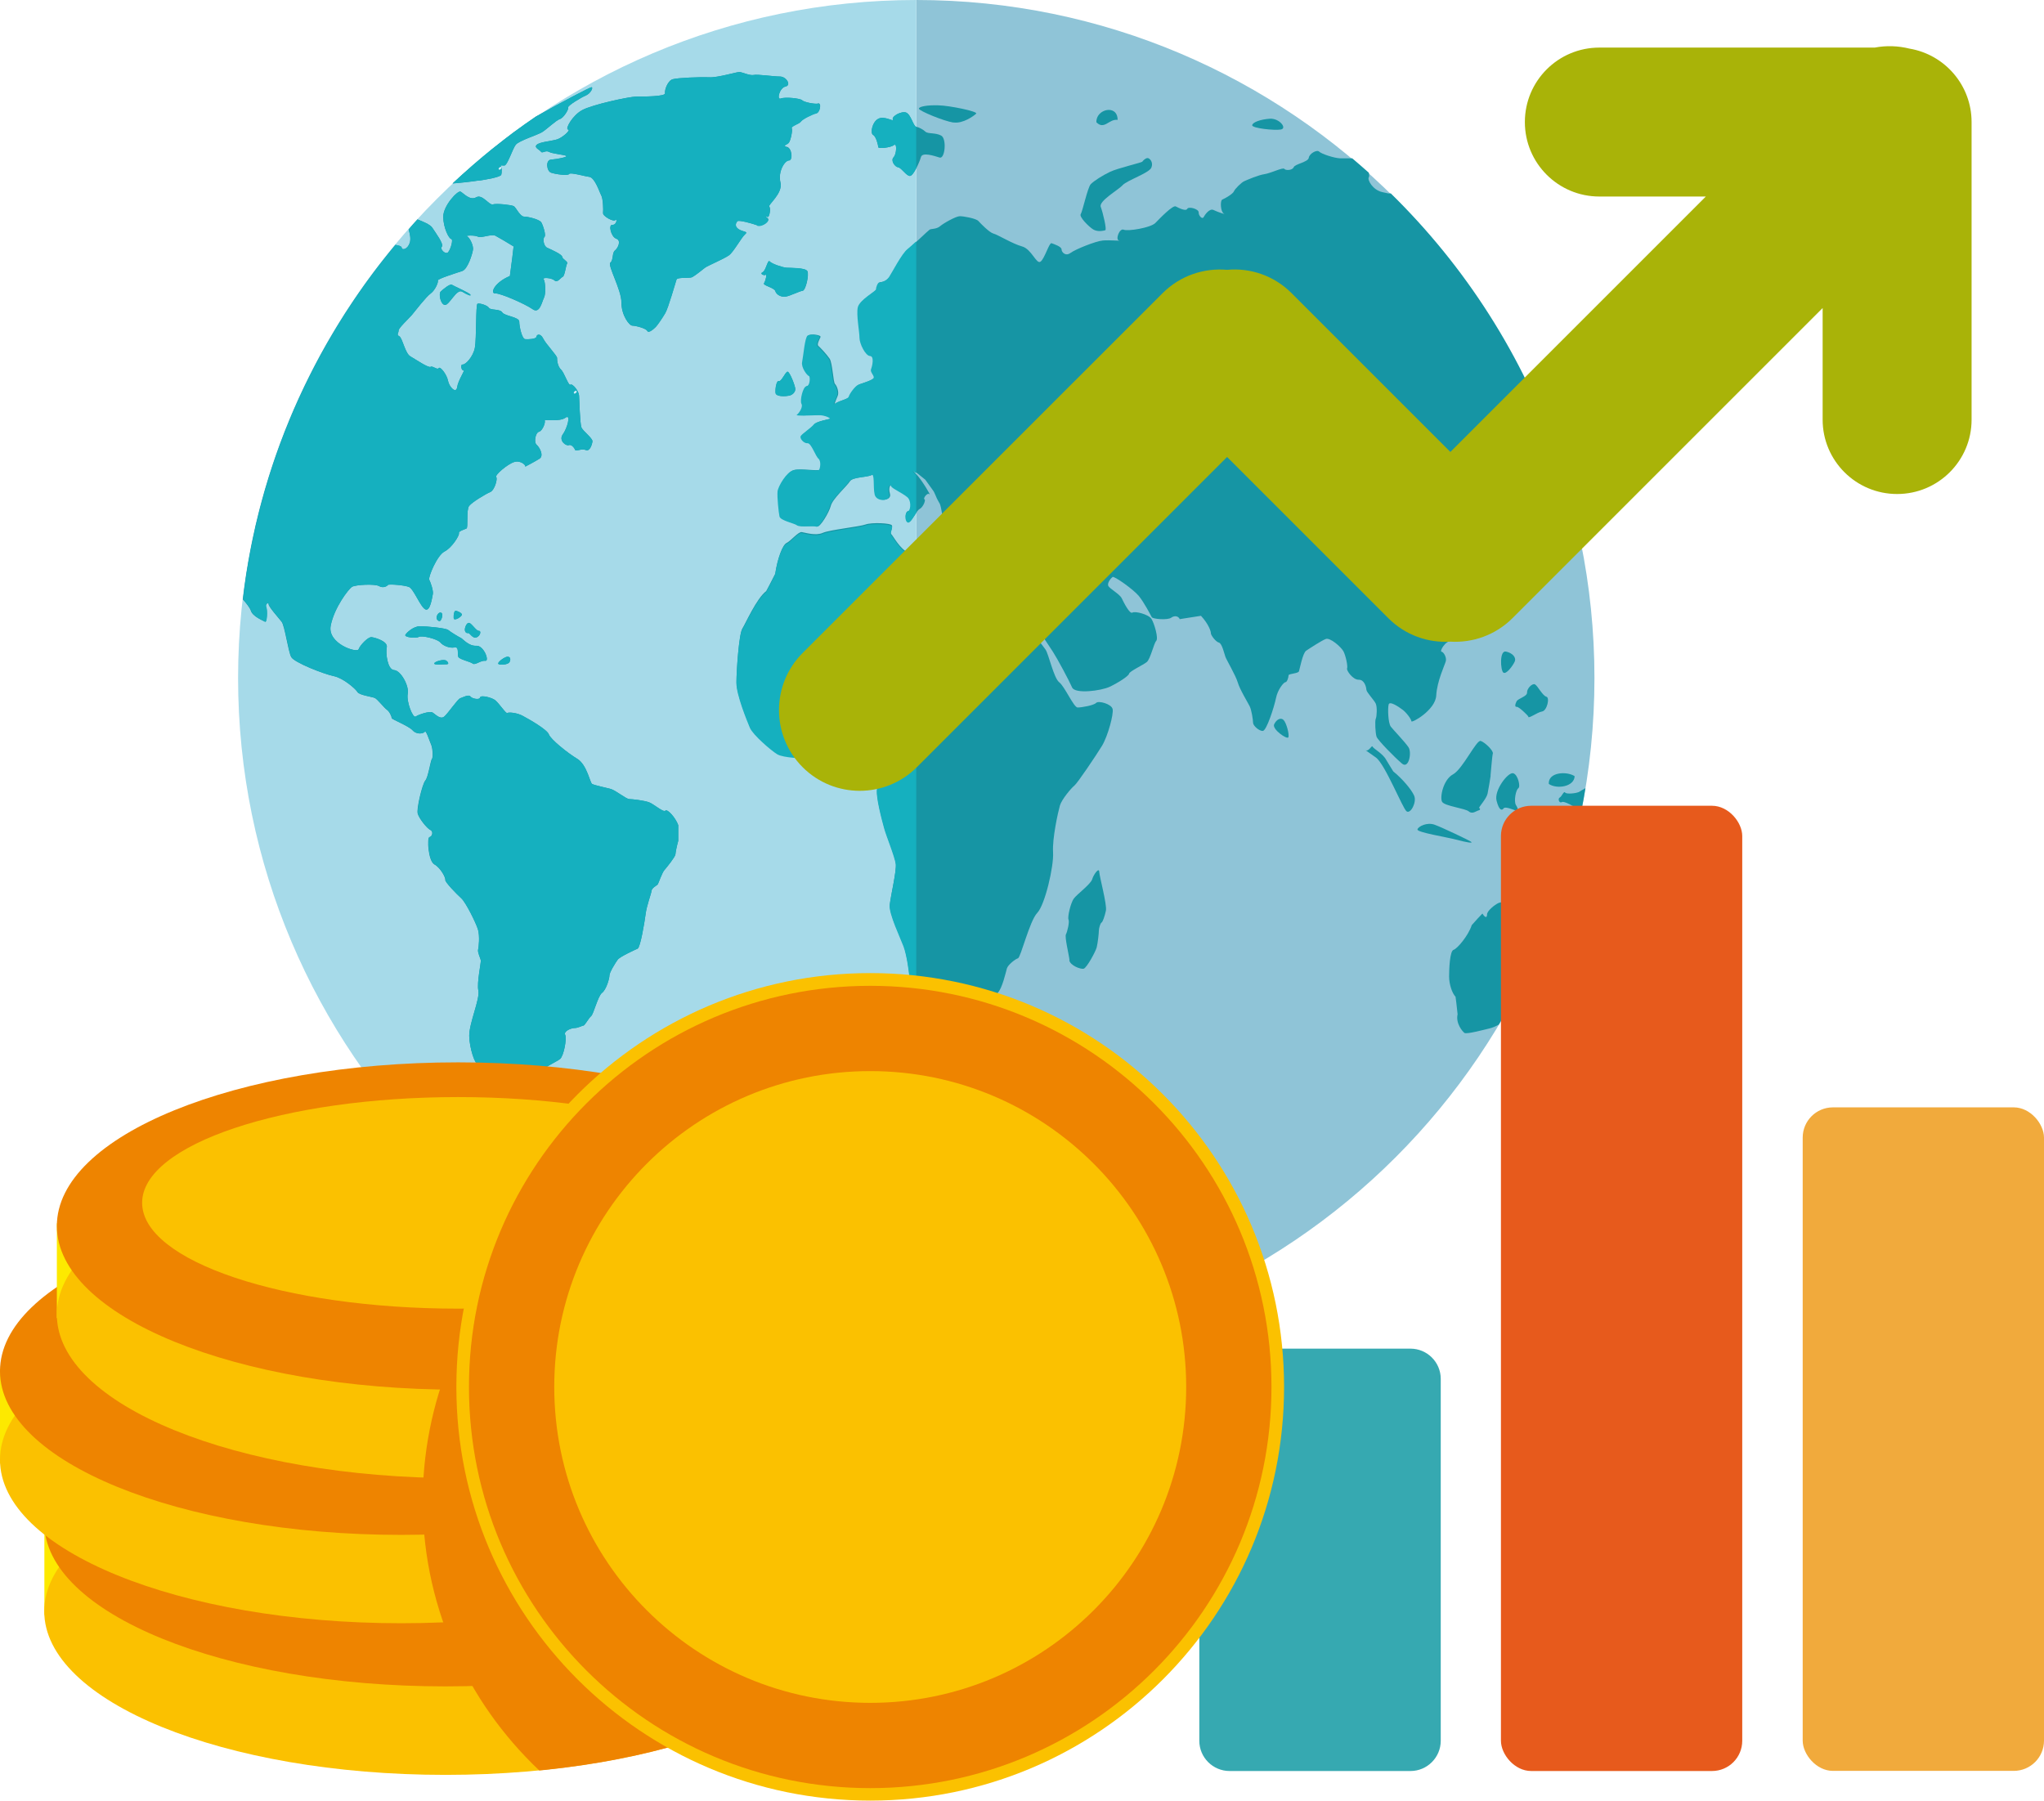 <?xml version="1.0" encoding="UTF-8"?><svg xmlns="http://www.w3.org/2000/svg" xmlns:xlink="http://www.w3.org/1999/xlink" viewBox="0 0 158.91 140"><defs><style>.g{fill:#8fc4d7;}.h{fill:#a9b308;fill-rule:evenodd;}.i{fill:#f1aa3c;}.j{isolation:isolate;}.k{fill:#fbc100;}.l{fill:#1695a4;}.m{fill:#e75a1c;}.n{fill:#d1ecfb;}.o{fill:none;}.p{fill:#a6dae9;}.q{clip-path:url(#f);}.r{fill:#fde900;}.s{fill:#15b0bf;}.t{mix-blend-mode:multiply;}.t,.u{fill:#ee8400;}.v{fill:#36a9b1;}</style><clipPath id="f"><path class="o" d="M66.79,95.11c-.26-6.93-14.12-12.51-31.17-12.51s-30.92,5.58-31.19,12.51h-.01v4.97C1.7,101.95,.11,104.1,.02,106.42h-.02v7.37H.02c.11,1.98,1.33,3.86,3.43,5.53v6.25h.02c.37,6.89,14.18,12.44,31.17,12.44s30.81-5.55,31.18-12.44h.02v-7.36h-.02c-.08-2.02-1.3-3.92-3.43-5.61v-3.85c2.69-1.84,4.28-3.97,4.4-6.25h.01v-7.37h0Z"/></clipPath></defs><g class="j"><g id="a"><g><g><path class="g" d="M71.24,105.44c29.07,0,52.72-23.65,52.72-52.72S100.31,0,71.24,0"/><path class="p" d="M71.24,0C42.16,0,18.51,23.65,18.51,52.72s23.66,52.72,52.73,52.72"/><g><path class="l" d="M121.67,67.05c-.7,.02-1.6,.34-1.61,.58-.02,.24-.97,.67-1.29,.79-.32,.13-.93,1.11-1.07,1.43-.13,.32-.91,.23-1.2,.36-.29,.13-.89,.61-.89,.89,0,.29-.16,.26-.36-.07l-.38,.4-.45,.5c-.26,.81-1.12,1.83-1.41,1.92-.3,.08-.35,1.51-.35,2.08s.22,1.28,.5,1.57l.06,.46,.1,.9c-.16,.7,.37,1.33,.53,1.45,.15,.12,1.46-.23,1.96-.35,.21-.05,.47-.16,.71-.29,2.33-3.9,4.16-8.13,5.43-12.59-.1-.02-.19-.03-.28-.03Z"/><path class="l" d="M34.62,68.4c-.07,.14,.87,1.11,1.24,1.44,.36,.33,1.14,1.91,1.3,2.43,.15,.52,.06,1.37,.01,1.57-.05,.2,.17,.64,.21,.82,.03,.18-.32,1.74-.19,2.36,.14,.63-.73,2.57-.71,3.53,.02,.97,.46,2.23,.64,2.14,.18-.09,.24,.88-.06,1-.3,.12-.64,.88-.47,.93,.16,.04-.01,.8,.03,1.1,.04,.3,.3,2.31,.35,2.81,.06,.5,.77,1.72,.92,2.13,.15,.41,.3,1.2,.36,1.31,.06,.12,.13,.24,.14,.25,.01,0,.59,.22,.75,.34,.17,.13,1.3,.04,1.67-.03s.03-.41-.14-.59c-.17-.19-.31-1.08-.5-1.17-.19-.09-.27-1.23-.11-1.47,.17-.25,.84-.66,.92-.87,.07-.21,.09-1.2-.09-1.33-.18-.13,.05-1.34-.08-1.93-.14-.59,1.03-1.14,1.1-1.61,.07-.47,1.34-.98,1.63-1.22,.29-.24,.54-1.59,.4-1.88-.14-.29,.47-.53,.74-.53s.57-.19,.68-.19c.1,0,.42-.6,.6-.74,.18-.14,.53-1.57,.84-1.8,.32-.23,.58-1.1,.58-1.35s.48-1.01,.64-1.23c.16-.23,1.34-.77,1.55-.86,.21-.09,.53-1.99,.62-2.67,.08-.68,.44-1.59,.46-1.82,.02-.23,.4-.42,.47-.49,.07-.07,.35-.94,.54-1.14,.18-.2,.84-1.03,.85-1.21,.01-.18,.11-.66,.22-1.06v-1.21c-.2-.57-.84-1.29-1-1.13-.16,.16-.89-.51-1.27-.65-.37-.14-1.31-.25-1.54-.25s-1.05-.67-1.42-.78c-.37-.11-1.3-.29-1.47-.4-.17-.11-.4-1.49-1.15-1.95-.75-.45-2.07-1.51-2.21-1.9-.14-.39-1.58-1.2-2.03-1.44-.44-.25-1.12-.3-1.2-.22-.09,.08-.64-.75-.93-.99-.29-.23-1.15-.43-1.19-.22-.04,.21-.61,.1-.75-.08-.13-.18-.58,.07-.79,.14-.21,.07-.93,1.16-1.25,1.43-.33,.26-.73-.25-.94-.34-.22-.09-1.04,.17-1.27,.33-.22,.16-.74-1.16-.62-1.77,.12-.61-.54-1.81-1.06-1.84-.51-.03-.67-1.3-.57-1.77,.1-.47-.92-.76-1.18-.79-.26-.04-.9,.62-1.01,.94-.11,.32-2.44-.43-2.17-1.83,.27-1.4,1.38-2.84,1.65-3.02,.28-.17,1.78-.25,2.11-.06,.33,.19,.63,0,.69-.09,.06-.08,1.28,.01,1.64,.16,.36,.15,.89,1.56,1.27,1.74,.38,.18,.52-.91,.58-1.18,.06-.26-.18-.94-.28-1.13-.09-.19,.61-1.9,1.19-2.19,.57-.29,1.17-1.25,1.12-1.42-.05-.17,.46-.3,.59-.37,.14-.07-.03-1.45,.2-1.75,.23-.3,1.3-.94,1.64-1.08,.34-.14,.59-1.02,.47-1.17-.13-.15,.88-1.01,1.4-1.17,.52-.16,.97,.3,.84,.37,.1-.05,.82-.43,1.13-.63,.35-.24,0-.88-.23-1.08-.23-.19-.09-.94,.18-1.01,.28-.07,.52-.72,.45-.86-.07-.14,1.14,.11,1.61-.23,.46-.34,.14,.83-.21,1.3-.33,.47,.25,.92,.47,.83,.22-.09,.45,.25,.5,.38,.04,.13,.51-.14,.82,0,.31,.14,.49-.42,.52-.67,.02-.26-.74-.79-.86-1.1-.11-.31-.16-2.09-.18-2.46-.02-.37-.51-.96-.67-.85-.16,.1-.48-.95-.74-1.18-.25-.23-.31-.73-.3-.9,.01-.17-.87-1.08-1.08-1.51-.21-.42-.5-.33-.52-.15-.02,.2-.63,.22-.88,.2-.25-.02-.46-.99-.46-1.36s-1.13-.43-1.32-.72c-.18-.29-.92-.15-1.04-.36-.12-.2-.77-.39-.89-.31-.14,.07-.07,2.7-.2,3.41-.13,.7-.72,1.33-.95,1.31-.21-.01-.09,.5,.07,.46,.15-.05-.43,.77-.5,1.31-.08,.53-.62-.02-.71-.51-.09-.49-.62-1.15-.72-.98-.11,.17-.47-.2-.63-.1-.16,.11-1.17-.58-1.57-.81-.41-.21-.63-1.46-.87-1.57-.24-.11-.04-.26-.05-.45,0-.19,.79-.92,1.03-1.2,.24-.29,1.11-1.42,1.46-1.67,.35-.25,.62-.89,.56-1.01-.06-.12,1.48-.6,1.9-.74,.42-.14,.78-1.31,.83-1.64,.06-.33-.26-.97-.45-1.05-.2-.08,.58-.11,.84,.02,.26,.13,1.05-.23,1.36-.07,.31,.17,.95,.54,1.41,.83l-.1,.85-.19,1.45c-1.21,.5-1.56,1.37-1.14,1.35,.42-.02,2.36,.84,2.91,1.23,.55,.39,.72-.57,.88-.89,.16-.31,.11-1.24-.02-1.43-.14-.18,.63-.12,.85,.09,.21,.2,.47-.22,.63-.29,.16-.07,.24-.87,.34-1.03,.09-.16-.36-.33-.38-.52-.01-.2-.89-.58-1.17-.71-.29-.13-.35-.73-.21-.84,.14-.11-.1-.87-.24-1.12-.14-.25-1.05-.46-1.35-.46s-.62-.7-.79-.81c-.18-.1-1.35-.23-1.63-.14-.29,.09-.82-.83-1.3-.55-.49,.28-.99-.33-1.21-.44-.22-.12-1.36,1.1-1.35,1.96,.01,.86,.44,1.7,.62,1.72,.18,.02-.04,.8-.24,1.03-.19,.22-.67-.24-.49-.43,.18-.2-.5-1.1-.73-1.46-.16-.27-.76-.5-1.16-.66-.24,.25-.46,.52-.69,.78,.09,.31,.19,.72,.09,1.03-.17,.53-.61,.61-.63,.38-.01-.1-.23-.18-.49-.21-6.39,7.66-10.64,17.15-11.86,27.56,.25,.29,.54,.64,.62,.88,.14,.46,.95,.77,1.1,.86,.15,.09,.2-.89,.09-1.14-.1-.25,.2-.41,.19-.22,0,.19,.76,1.05,1.01,1.36,.25,.31,.51,2.32,.75,2.75,.24,.43,2.56,1.33,3.31,1.48,.75,.16,1.69,.99,1.84,1.24,.14,.24,1.13,.36,1.35,.46,.21,.1,.72,.77,.93,.91,.21,.14,.38,.54,.38,.65s1.31,.6,1.63,.96c.32,.35,.84,.25,.94,.1,.1-.15,.36,.7,.49,.99,.13,.29,.17,1.01,.07,1.12-.11,.12-.29,1.44-.52,1.69-.23,.27-.69,2.18-.59,2.56,.1,.38,.72,1.16,.98,1.28,.26,.11,.15,.52-.06,.55-.21,.02-.11,1.86,.38,2.13,.49,.27,.91,1.08,.84,1.22Z"/><path class="l" d="M40.82,36.29h0s-.02,0,0,0Z"/><path class="l" d="M37.22,14.05c.63-.1,1.68-.28,1.75-.46,.05-.14,.06-.58-.06-.73,.1,0,.22,.01,.3,.01,.24,0,.64-1.31,.89-1.62,.25-.31,1.69-.76,2.04-.97,.34-.21,1.1-.93,1.38-1.02,.29-.08,.71-.76,.65-.9-.06-.13,.98-.77,1.37-.93,.39-.17,.6-.63,.45-.65-.1-.01-2.3,1.14-4.32,2.28-2.3,1.56-4.46,3.31-6.49,5.21,.63-.05,1.61-.16,2.02-.23Z"/><path class="l" d="M75.35,79.67c.68-.4,1.82-2.09,2.2-2.45,.37-.36,.65-1.64,.73-1.92,.08-.28,.65-.73,.86-.79,.22-.06,.9-2.9,1.5-3.53,.6-.62,1.3-3.63,1.23-4.71-.07-1.08,.39-3.14,.53-3.63s.89-1.37,1.13-1.56c.23-.18,1.68-2.33,2.15-3.1,.46-.77,.91-2.46,.82-2.85-.09-.4-1.1-.67-1.28-.48-.19,.2-1.14,.36-1.44,.36s-1-1.63-1.43-1.96c-.43-.33-.82-2.2-1.07-2.55-.25-.35-.94-1.25-1.16-1.45-.21-.2-.25-1.19-.3-1.46-.05-.27,.42,.18,.5,.57,.08,.4,1.2,1.98,1.54,2.52,.35,.54,1.26,2.24,1.49,2.77,.23,.53,2.26,.26,2.92-.05,.66-.31,1.48-.84,1.51-1.02,.03-.18,1.08-.67,1.37-.9,.29-.23,.55-1.45,.74-1.65,.19-.2-.15-1.36-.37-1.71-.22-.35-1.27-.62-1.48-.49-.21,.14-.67-.78-.83-1.11-.16-.34-.96-.75-1.05-.98-.09-.23,.22-.6,.34-.68,.13-.08,1.61,.96,2.04,1.48,.42,.52,.91,1.47,1,1.64,.07,.16,1.24,.25,1.51,.05,.26-.19,.56-.14,.67,.11l.37-.06,1.28-.2c.61,.66,.78,1.23,.77,1.36-.01,.13,.37,.66,.62,.72,.25,.06,.43,.9,.51,1.11,.07,.21,.81,1.47,.96,1.99,.15,.53,.78,1.56,.92,1.84,.15,.28,.27,1.08,.27,1.3s.47,.65,.76,.63c.29-.02,.88-1.86,1.02-2.54,.13-.68,.61-1.25,.74-1.25s.24-.39,.24-.53,.75-.13,.81-.32c.06-.19,.29-1.4,.55-1.59,.27-.18,1.21-.8,1.54-.92,.33-.12,1.17,.61,1.36,.95,.19,.34,.36,1.2,.29,1.34-.07,.14,.44,.89,.9,.88,.45-.01,.59,.57,.6,.78,.02,.21,.61,.81,.73,1.08,.12,.27,.08,1.01,0,1.17-.08,.17-.03,1.13,.06,1.4,.09,.27,1.47,1.67,1.99,2.1,.52,.42,.76-.87,.5-1.27-.26-.4-1.17-1.34-1.38-1.61-.21-.28-.25-1.4-.17-1.72,.07-.31,.79,.18,1.08,.4,.3,.22,.68,.73,.69,.9,.01,.17,1.87-.87,1.93-2,.06-1.13,.68-2.4,.75-2.69,.06-.3-.18-.7-.34-.72-.16-.02,.28-.86,.8-.85,.52,.02,1.77-1.38,2.07-1.93,.3-.55,.89-1.01,.96-1.08,.07-.06,.49-1.37,.56-1.91,.07-.54-.3-1.39-.35-1.67-.04-.28-.49-.92-.61-1.13-.11-.2-.22-.96-.15-1.1,.07-.14,.54-.29,.59-.41,.05-.13,.59-.7,.55-.96-.04-.25,.33,.33,.58,.54,.24,.21,.51,1.55,.82,1.7,.3,.15,1.53-1.42,1.38-2.44-.15-1.01,.36-2.31,.65-2.43,.23-.09,.8-.91,1.2-1.49-2.71-7.82-7.2-14.8-12.99-20.47-.07,0-.14,0-.2,0l-.45-.1c-.76-.16-1.2-.97-1.06-1.16,.04-.06,.03-.19,0-.35-.42-.38-.86-.75-1.29-1.12-.36,0-.73,0-.96,0-.45-.02-1.43-.34-1.61-.52-.18-.18-.77,.16-.81,.48-.04,.33-1.07,.48-1.17,.73-.1,.25-.63,.27-.73,.13-.1-.14-1.06,.34-1.54,.41-.48,.07-1.36,.45-1.58,.55-.21,.09-.72,.59-.8,.79-.08,.2-.69,.55-.89,.63-.2,.07-.15,.96,.1,1.09,.25,.12-.47-.11-.79-.27-.32-.16-.68,.38-.78,.56-.1,.18-.39-.11-.38-.38,0-.27-.79-.48-.89-.27-.11,.21-.66-.07-.89-.19-.23-.12-1.22,.91-1.59,1.29-.37,.37-2.13,.66-2.46,.52-.33-.14-.66,.78-.37,.84,.28,.05-.72-.05-1.26,0-.55,.05-2.14,.69-2.51,.97-.38,.28-.69-.06-.69-.28s-.61-.42-.78-.48c-.18-.06-.53,1.19-.85,1.43-.32,.25-.69-.97-1.44-1.18-.74-.2-1.9-.92-2.23-1-.32-.09-.99-.78-1.17-.98-.19-.2-1.14-.37-1.44-.37s-1.29,.56-1.55,.79c-.27,.22-.66,.18-.79,.25-.13,.08-1.24,1.17-1.67,1.51-.43,.34-1.19,1.81-1.42,2.16-.25,.35-.61,.41-.75,.42-.14,0-.27,.4-.27,.54s-1.27,.81-1.41,1.39c-.13,.58,.13,1.9,.13,2.37s.47,1.41,.82,1.42c.35,.02,.17,.8,.08,1.02-.09,.22,.22,.46,.21,.65,0,.19-.89,.45-1.17,.55-.28,.1-.72,.72-.78,.95-.05,.2-.9,.34-1.18,.61,.07-.2,.16-.46,.24-.62,.16-.31-.06-.85-.19-.96-.14-.11-.2-1.65-.42-1.97-.22-.33-.75-.89-.88-1-.13-.1,.09-.51,.17-.68,.07-.17-.72-.27-.93-.14-.22,.13-.34,1.64-.43,2.06-.09,.42,.39,1.05,.52,1.08,.13,.03,.1,.78-.18,.8-.28,.03-.53,1.12-.39,1.37,.14,.25-.2,.74-.36,.85-.16,.11,1.07,.05,1.63,.03,.56-.02,1,.24,.94,.28-.06,.05-1.07,.2-1.25,.44-.18,.24-.87,.7-1.01,.89-.13,.18,.23,.6,.52,.57,.29-.02,.62,1.01,.85,1.2,.22,.19,.14,.73,.05,.87-.1,.14-1.48-.1-2,.03-.52,.13-1.18,1.23-1.23,1.65-.04,.42,.08,1.61,.15,1.94,.06,.33,1.16,.53,1.37,.7,.23,.16,1.27,0,1.49,.1,.21,.1,.92-1.06,1.06-1.6,.13-.54,1.25-1.53,1.48-1.9,.23-.37,1.43-.32,1.73-.51,.3-.19,.13,.91,.27,1.51,.14,.61,1.29,.53,1.12-.04-.17-.56,.11-.81,.16-.61,.05,.2,1.15,.65,1.36,.97,.21,.32,.15,1-.1,.99-.25,0-.26,.75,0,.83,.26,.08,.61-.85,.88-.99,.28-.14,.51-.72,.38-.76-.13-.05,.23-.56,.39-.39,.16,.17-.59-1.13-1.06-1.6-.47-.47-.14-.26,.74,.47l.61,.85c.12,.15,.27,.62,.38,.78l.14,.25c.12,.3,.23,1.11,.23,1.33s.48,.65,.76,.63c.29-.02,.51,.14,.45,.15-.06,0,.19,.57,.48,.59,.28,0,.41-.73,.12-.75-.29-.01-.25-1.08-.28-1.55-.03-.47,.21-.85,.3-.85s-.01,.96,0,1.18c0,.22,.13,.65,.26,.96l.3,.22,.66,.51c.96-.28,2.24-.07,2.19,.13-.05,.2,.71,.24,.75-.07,.05-.31,.08,0,.08,.23s-.63,1.06-.73,1.46c-.11,.39-2.31,.13-3.26,.05-.95-.07-2.35,.25-2.46,.53-.11,.28-1.59-.65-2.27-.94-.68-.28-1.21-1.32-1.35-1.45-.14-.14,.12-.47,.05-.68-.07-.2-1.61-.25-2.06-.08-.45,.17-2.77,.41-3.32,.65-.55,.25-1.38-.02-1.64-.06-.26-.04-.87,.71-1.18,.85-.31,.14-.71,1.21-.88,2.39l-.42,.82-.28,.53c-.76,.58-1.61,2.53-1.86,2.92-.25,.39-.45,3.2-.45,4.14s.82,2.94,1.05,3.49c.23,.55,1.65,1.77,2.13,2.06,.48,.28,2.02,.33,2.53,.33,.5,0,1.08-.48,1.28-1.07l.74,.07,.34,.03c.02,.42,1.11,.75,1.38,.89,.27,.15,.99,.03,1.2-.03,.21-.06,.45,1.87,.3,2.44-.16,.56,.38,2.52,.54,3.11,.16,.59,.83,2.21,.9,2.79,.06,.58-.4,2.51-.47,3.18-.07,.68,.84,2.57,1.08,3.22,.24,.65,.44,2.05,.44,2.37s1,2.28,1.23,3.08c.23,.8,2.75,1,3.43,.6Z"/><path class="l" d="M118.81,55.74c.07,.14,.7-.36,1.08-.42,.38-.06,.62-1.08,.33-1.15-.3-.08-.68-.86-.89-.96-.21-.1-.63,.33-.61,.64,.01,.31-.69,.44-.82,.69-.13,.26-.13,.44,.02,.42,.14-.03,.84,.63,.91,.77Z"/><path class="l" d="M118.04,61.28c.19-.07-.02-1.08-.41-1.16-.4-.08-1.49,1.33-1.28,2.14,.21,.81,.43,.76,.55,.59,.11-.17,.76,.11,.96,.18,.19,.06,.19-.13,0-.43-.19-.3,0-1.24,.19-1.31Z"/><path class="l" d="M115.88,60.3c.04-.36,.12-1.49,.18-1.71,.06-.22-.61-.87-.94-.98-.33-.12-1.4,2.19-2.16,2.6-.76,.41-1.04,1.81-.84,2.14,.21,.33,1.8,.5,2.07,.74,.28,.24,.59-.04,.76-.08,.17-.04,.12-.15,.05-.19-.07-.04,.56-.7,.65-1.11,.08-.41,.19-1.05,.24-1.4Z"/><path class="l" d="M111.55,64.13c-.6-.23-1.3,.13-1.35,.36-.06,.23,2.3,.6,3.08,.81,.78,.21,1.27,.28,1.09,.15-.18-.13-2.22-1.1-2.82-1.32Z"/><path class="l" d="M116.33,48.79c.19-.26-.26-1.5-.49-1.22-.23,.28-.06,1,0,1.25,.07,.25,.29,.23,.48-.03Z"/><path class="l" d="M117.76,51.44c.14-.32-.17-.67-.68-.78-.51-.11-.43,1.43-.21,1.63,.22,.19,.75-.53,.89-.85Z"/><path class="l" d="M120.41,60.95c.61,.43,1.98,.23,2.01-.6-.6-.4-2.07-.33-2.01,.6Z"/><path class="l" d="M120.08,42.14c-.25,.18-.39,.63-.31,.81-.04,0-.07,0-.11,0-.2,0-.22,.81-.01,.94,.21,.14,.73-.63,1-.81,.27-.18,.81-.3,.89-.24,.08,.06,.55-.08,1.05-.31,.09-.04,.19-.17,.3-.36-.12-.59-.26-1.17-.4-1.75-.26,.19-.54,.39-.68,.51-.27,.24-1.4,.98-1.74,1.21Z"/><path class="l" d="M106.14,58.32h0c-.11-.07-.12-.08,0,0Z"/><path class="l" d="M109.94,61.86c-.22-.5-.95-1.34-1.62-1.88l-.26-.42-.28-.46c-.25-.5-1.01-.89-1.07-1.05-.06-.15-.3,.44-.56,.27,.14,.1,.42,.3,.82,.58,.71,.51,2.07,3.94,2.38,4.18,.31,.24,.82-.72,.59-1.22Z"/><path class="l" d="M99.06,56.31c-.19,.39,1.01,1.21,1.1,1.02,.1-.19-.15-1.14-.37-1.35-.21-.21-.54-.06-.73,.33Z"/><path class="l" d="M83.13,74.65c.05,.41,.88,.73,1.12,.67,.24-.07,.91-1.3,1.01-1.65,.09-.36,.17-1.12,.17-1.3s.11-.59,.21-.64c.09-.05,.24-.47,.34-.93,.09-.47-.5-2.63-.52-3.01-.01-.38-.44,.2-.55,.58-.12,.38-1.19,1.17-1.43,1.5-.24,.33-.5,1.43-.41,1.63,.09,.19-.09,.94-.2,1.15-.11,.21,.24,1.61,.28,2.02Z"/><path class="l" d="M44.26,89.64h.73c.13-.78-.76-.65-.73,0Z"/><path class="l" d="M63.58,8.06c-.3,.04-1.09-.12-1.23-.27-.13-.14-1.31-.27-1.65-.13s-.11-.83,.36-.93c.48-.1,.07-.78-.43-.78-.5,0-1.75-.19-2.04-.12-.29,.06-.87-.2-1.07-.23-.21-.03-1.7,.45-2.41,.41-.71-.03-2.44,.04-2.81,.15-.38,.1-.65,.83-.6,1.09,.05,.26-1.68,.26-2.23,.26-.55,0-3.45,.63-4.21,1.05-.76,.41-1.35,1.48-1.1,1.51,.25,.02-.42,.62-.83,.76-.41,.14-1.38,.2-1.61,.43-.23,.23,.24,.38,.34,.54,.09,.15,.36-.14,.62,.01,.25,.14,1.1,.21,1.32,.3,.23,.09-.72,.27-1.16,.3-.45,.03-.35,.91,.01,1.02,.36,.12,1.3,.25,1.39,.1,.1-.15,1.11,.16,1.56,.22,.45,.05,.8,1.19,.94,1.44,.14,.25,.17,1.11,.14,1.37-.03,.25,.81,.71,.96,.55,.15-.16,.11,.39-.23,.37-.34-.03-.11,.94,.3,1.08,.41,.14,.13,.73-.1,.91-.24,.18-.11,.75-.36,.95-.24,.2,.87,2.12,.86,3.11,0,.99,.61,1.79,.85,1.79s1.05,.2,1.16,.41c.1,.21,.5-.15,.66-.31,.15-.16,.48-.64,.73-1.06,.25-.42,.8-2.4,.88-2.62,.07-.21,1.01-.08,1.22-.19,.21-.11,.82-.59,.99-.73,.17-.14,1.5-.7,1.87-.97,.36-.26,.97-1.39,1.25-1.63,.28-.24-.14-.17-.5-.4-.35-.23-.2-.51-.09-.62s1.17,.18,1.54,.32c.37,.15,1.07-.36,.81-.56-.28-.2-.13-.19,0-.11,.13,.08,.27-.65,.13-.79-.14-.14,1.08-1.03,.87-1.88-.21-.84,.33-1.71,.66-1.72,.33,0,.23-.96-.16-1.04-.39-.09-.02-.17,.13-.31,.15-.13,.33-.98,.25-1.14-.09-.17,.6-.35,.72-.54,.13-.19,.91-.57,1.19-.63,.28-.06,.43-.8,.13-.77Z"/><path class="l" d="M70.45,8.75c-.38-.13-1.13,.29-1.04,.53,.1,.24-.62-.3-1.12-.05-.5,.26-.64,1.14-.41,1.26,.23,.11,.4,.81,.4,.95,0,.14,.97,.04,1.22-.16,.25-.21,.21,.71-.03,.95-.24,.25,.09,.74,.36,.78,.26,.04,.63,.67,.91,.67,.27,0,.75-1.07,.86-1.47,.11-.4,1.03-.09,1.45,.04,.42,.13,.57-1.47,.12-1.71-.46-.24-1.03-.12-1.22-.3-.19-.18-.52-.35-.73-.39-.21-.03-.41-.97-.78-1.1Z"/><path class="l" d="M74.13,9.52c.74,.11,1.58-.51,1.76-.68,.19-.17-2.06-.63-2.92-.65-.85-.03-1.54,.09-1.53,.26,.01,.17,1.94,.97,2.69,1.08Z"/><path class="l" d="M60.56,29.64c-.2-.08-.3,.66-.26,.93,.05,.28,.73,.26,1.02,.2,.29-.05,.52-.28,.51-.53-.01-.24-.43-1.34-.6-1.34s-.48,.8-.68,.73Z"/><path class="l" d="M62.76,21.08c-.15-.27-1.32-.24-1.6-.26-.28-.01-1.16-.3-1.32-.49-.16-.18-.29,.72-.55,.84-.27,.12,.13,.29,.24,.2,.11-.1,0,.46-.13,.65-.12,.19,.78,.33,.88,.62,.1,.29,.47,.48,.82,.42,.35-.06,1.05-.42,1.3-.45,.25-.03,.52-1.27,.37-1.54Z"/><path class="l" d="M87.27,14.4c.4-.4,2.05-.94,2.24-1.36,.18-.41-.12-.75-.29-.75s-.37,.21-.41,.28c-.04,.07-1.93,.51-2.51,.79-.59,.28-1.26,.71-1.5,.96-.24,.25-.64,2.12-.78,2.33-.14,.21,.63,.98,.97,1.19,.35,.21,.81,.1,.94,.06,.13-.04-.18-1.35-.35-1.81-.18-.45,1.3-1.28,1.7-1.69Z"/><path class="l" d="M85.24,9.51c.62,.62,.97-.28,1.65-.19-.01-1.26-1.71-.83-1.65,.19Z"/><path class="l" d="M97.35,9.74c-.01,.23,1.73,.42,2.23,.33,.51-.09-.11-.88-.85-.84-.74,.05-1.36,.28-1.38,.51Z"/><path class="l" d="M34.27,22.66c-.19,.17-.02,1.02,.32,1.05,.35,.02,.91-1.29,1.34-1.03,.43,.26,.72,.37,.64,.23-.07-.14-1.29-.67-1.44-.77-.15-.09-.68,.35-.86,.52Z"/><path class="l" d="M38.73,51.59c0,.14,.76,.12,.88-.11,.12-.23,.06-.42-.15-.42s-.73,.38-.73,.53Z"/><path class="l" d="M35.35,50.34c.36-.07,.19,.52,.28,.73,.09,.21,.96,.38,1.13,.53,.18,.14,.62-.27,.97-.22,.35,.04-.12-1.21-.7-1.17-.58,.04-1.05-.53-1.18-.6-.14-.06-.82-.47-1.01-.63-.19-.15-1.68-.29-2.19-.29s-1.06,.51-1.14,.68c-.08,.17,.8,.29,1.05,.15,.25-.13,1.43,.15,1.67,.43,.24,.28,.74,.46,1.11,.39Z"/><path class="l" d="M33.76,51.59c0,.14,.77,.05,.95,.06,.19,0,.18-.13-.01-.28-.2-.15-.94,.07-.94,.22Z"/><path class="l" d="M34.3,47.64c-.2-.08-.36,.23-.36,.38s.11,.27,.24,.27,.32-.57,.12-.65Z"/><path class="l" d="M35.91,47.76c-.07-.15-.4-.27-.49-.27s-.17,.25-.15,.56c.01,.31,.71-.15,.64-.29Z"/><path class="l" d="M37.07,49.55c.31-.15,.34-.52,.16-.5-.19,.02-.52-.53-.73-.61-.2-.08-.36,.33-.36,.51s.11,.3,.25,.27c.13-.03,.36,.48,.67,.33Z"/><path class="l" d="M122.71,61.59c-.16,.09-.93,.18-1.03,.03-.1-.15-.26,.31-.42,.39-.16,.07-.07,.48,.18,.35,.17-.09,.9,.32,1.5,.7,.12-.59,.22-1.18,.32-1.78-.21,.11-.44,.26-.54,.32Z"/></g><g><path class="s" d="M34.62,68.4c-.07,.14,.87,1.11,1.24,1.44,.36,.33,1.14,1.91,1.3,2.43,.15,.52,.06,1.37,.01,1.57-.05,.2,.17,.64,.21,.82,.03,.18-.32,1.74-.19,2.36,.14,.63-.73,2.57-.71,3.53,.02,.97,.46,2.23,.64,2.14,.18-.09,.24,.88-.06,1-.3,.12-.64,.88-.47,.93,.16,.04-.01,.8,.03,1.1,.04,.3,.3,2.31,.35,2.81,.06,.5,.77,1.72,.92,2.13,.15,.41,.3,1.2,.36,1.31,.06,.12,.13,.24,.14,.25,.01,0,.59,.22,.75,.34,.17,.13,1.3,.04,1.67-.03s.03-.41-.14-.59c-.17-.19-.31-1.08-.5-1.17-.19-.09-.27-1.23-.11-1.47,.17-.25,.84-.66,.92-.87,.07-.21,.09-1.2-.09-1.33-.18-.13,.05-1.34-.08-1.93-.14-.59,1.03-1.14,1.1-1.61,.07-.47,1.34-.98,1.63-1.22,.29-.24,.54-1.59,.4-1.88-.14-.29,.47-.53,.74-.53s.57-.19,.68-.19c.1,0,.42-.6,.6-.74,.18-.14,.53-1.57,.84-1.8,.32-.23,.58-1.1,.58-1.35s.48-1.01,.64-1.23c.16-.23,1.34-.77,1.55-.86,.21-.09,.53-1.99,.62-2.67,.08-.68,.44-1.59,.46-1.82,.02-.23,.4-.42,.47-.49,.07-.07,.35-.94,.54-1.14,.18-.2,.84-1.03,.85-1.21,.01-.18,.11-.66,.22-1.06v-1.21c-.2-.57-.84-1.29-1-1.13-.16,.16-.89-.51-1.27-.65-.37-.14-1.31-.25-1.54-.25s-1.05-.67-1.42-.78c-.37-.11-1.3-.29-1.47-.4-.17-.11-.4-1.49-1.15-1.95-.75-.45-2.07-1.51-2.21-1.9-.14-.39-1.58-1.2-2.03-1.44-.44-.25-1.12-.3-1.2-.22-.09,.08-.64-.75-.93-.99-.29-.23-1.15-.43-1.19-.22-.04,.21-.61,.1-.75-.08-.13-.18-.58,.07-.79,.14-.21,.07-.93,1.16-1.25,1.43-.33,.26-.73-.25-.94-.34-.22-.09-1.04,.17-1.27,.33-.22,.16-.74-1.16-.62-1.77,.12-.61-.54-1.81-1.06-1.84-.51-.03-.67-1.3-.57-1.77,.1-.47-.92-.76-1.18-.79-.26-.04-.9,.62-1.01,.94-.11,.32-2.44-.43-2.17-1.83,.27-1.4,1.38-2.84,1.65-3.02,.28-.17,1.78-.25,2.11-.06,.33,.19,.63,0,.69-.09,.06-.08,1.28,.01,1.64,.16,.36,.15,.89,1.56,1.27,1.74,.38,.18,.52-.91,.58-1.18,.06-.26-.18-.94-.28-1.13-.09-.19,.61-1.9,1.19-2.19,.57-.29,1.17-1.25,1.12-1.42-.05-.17,.46-.3,.59-.37,.14-.07-.03-1.45,.2-1.75,.23-.3,1.3-.94,1.64-1.08,.34-.14,.59-1.02,.47-1.17-.13-.15,.88-1.01,1.4-1.17,.52-.16,.97,.3,.84,.37,.1-.05,.82-.43,1.13-.63,.35-.24,0-.88-.23-1.08-.23-.19-.09-.94,.18-1.01,.28-.07,.52-.72,.45-.86-.07-.14,1.14,.11,1.61-.23,.46-.34,.14,.83-.21,1.3-.33,.47,.25,.92,.47,.83,.22-.09,.45,.25,.5,.38,.04,.13,.51-.14,.82,0,.31,.14,.49-.42,.52-.67,.02-.26-.74-.79-.86-1.1-.11-.31-.16-2.09-.18-2.46-.02-.37-.51-.96-.67-.85-.16,.1-.48-.95-.74-1.18-.25-.23-.31-.73-.3-.9,.01-.17-.87-1.08-1.08-1.51-.21-.42-.5-.33-.52-.15-.02,.2-.63,.22-.88,.2-.25-.02-.46-.99-.46-1.36s-1.13-.43-1.32-.72c-.18-.29-.92-.15-1.04-.36-.12-.2-.77-.39-.89-.31-.14,.07-.07,2.7-.2,3.41-.13,.7-.72,1.33-.95,1.31-.21-.01-.09,.5,.07,.46,.15-.05-.43,.77-.5,1.31-.08,.53-.62-.02-.71-.51-.09-.49-.62-1.15-.72-.98-.11,.17-.47-.2-.63-.1-.16,.11-1.17-.58-1.57-.81-.41-.21-.63-1.46-.87-1.57-.24-.11-.04-.26-.05-.45,0-.19,.79-.92,1.03-1.2,.24-.29,1.11-1.42,1.46-1.67,.35-.25,.62-.89,.56-1.01-.06-.12,1.48-.6,1.9-.74,.42-.14,.78-1.31,.83-1.64,.06-.33-.26-.97-.45-1.05-.2-.08,.58-.11,.84,.02,.26,.13,1.05-.23,1.36-.07,.31,.17,.95,.54,1.41,.83l-.1,.85-.19,1.45c-1.21,.5-1.56,1.37-1.14,1.35,.42-.02,2.36,.84,2.91,1.23,.55,.39,.72-.57,.88-.89,.16-.31,.11-1.24-.02-1.43-.14-.18,.63-.12,.85,.09,.21,.2,.47-.22,.63-.29,.16-.07,.24-.87,.34-1.03,.09-.16-.36-.33-.38-.52-.01-.2-.89-.58-1.17-.71-.29-.13-.35-.73-.21-.84,.14-.11-.1-.87-.24-1.12-.14-.25-1.05-.46-1.35-.46s-.62-.7-.79-.81c-.18-.1-1.35-.23-1.63-.14-.29,.09-.82-.83-1.3-.55-.49,.28-.99-.33-1.21-.44-.22-.12-1.36,1.1-1.35,1.96,.01,.86,.44,1.7,.62,1.72,.18,.02-.04,.8-.24,1.03-.19,.22-.67-.24-.49-.43,.18-.2-.5-1.1-.73-1.46-.16-.27-.76-.5-1.16-.66-.24,.25-.46,.52-.69,.78,.09,.31,.19,.72,.09,1.03-.17,.53-.61,.61-.63,.38-.01-.1-.23-.18-.49-.21-.24,.28-.47,.58-.7,.87-.23,.28-.45,.57-.68,.86-.23,.31-.47,.63-.7,.94-.21,.28-.41,.57-.61,.86-.3,.43-.6,.86-.88,1.3-.28,.42-.55,.84-.81,1.27-.23,.36-.44,.74-.66,1.11-.15,.26-.3,.51-.45,.77-.22,.39-.43,.78-.64,1.18-.12,.22-.23,.45-.35,.68-.47,.93-.93,1.88-1.35,2.84-.01,.02-.02,.05-.04,.08-.21,.48-.4,.96-.59,1.44-.08,.18-.15,.36-.22,.55-.19,.5-.38,.99-.55,1.49-.03,.08-.06,.17-.09,.25-.58,1.68-1.08,3.4-1.49,5.15-.03,.12-.06,.23-.08,.35-.41,1.81-.74,3.66-.95,5.53,0,.01,0,.03,0,.04,.25,.29,.54,.64,.62,.88,.14,.46,.95,.77,1.1,.86,.15,.09,.2-.89,.09-1.14-.1-.25,.2-.41,.19-.22,0,.19,.76,1.05,1.01,1.36,.25,.31,.51,2.32,.75,2.75,.24,.43,2.56,1.33,3.31,1.48,.75,.16,1.69,.99,1.84,1.24,.14,.24,1.13,.36,1.35,.46,.21,.1,.72,.77,.93,.91,.21,.14,.38,.54,.38,.65s1.31,.6,1.63,.96c.32,.35,.84,.25,.94,.1,.1-.15,.36,.7,.49,.99,.13,.29,.17,1.01,.07,1.12-.11,.12-.29,1.44-.52,1.69-.23,.27-.69,2.18-.59,2.56,.1,.38,.72,1.16,.98,1.28,.26,.11,.15,.52-.06,.55-.21,.02-.11,1.86,.38,2.13,.49,.27,.91,1.08,.84,1.22Z"/><line class="s" x1="40.83" y1="36.29" x2="40.82" y2="36.29"/><path class="s" d="M37.22,14.05c.63-.1,1.68-.28,1.75-.46,.05-.14,.06-.58-.06-.73,.1,0,.22,.01,.3,.01,.24,0,.64-1.31,.89-1.62,.25-.31,1.69-.76,2.04-.97,.34-.21,1.1-.93,1.38-1.02,.29-.08,.71-.76,.65-.9-.06-.13,.98-.77,1.37-.93,.39-.17,.6-.63,.45-.65-.1-.01-2.3,1.14-4.32,2.28-.02,.02-.04,.03-.06,.04-.58,.39-1.15,.8-1.71,1.21-.38,.28-.75,.58-1.12,.87-.2,.15-.39,.31-.59,.46-.44,.36-.88,.73-1.31,1.1-.09,.08-.18,.16-.27,.24-.48,.42-.95,.84-1.42,1.28,.63-.05,1.61-.16,2.02-.23Z"/><path class="s" d="M70.58,39.8c-.25,0-.26,.75,0,.83,.19,.06,.42-.43,.65-.74v-2.94s-.04-.05-.06-.07c-.31-.31-.27-.32,.06-.08V18.77c-.27,.25-.53,.48-.69,.61-.43,.34-1.19,1.81-1.42,2.16-.25,.35-.61,.41-.75,.42-.14,0-.27,.4-.27,.54s-1.27,.81-1.41,1.39c-.13,.58,.13,1.9,.13,2.37s.47,1.41,.82,1.42c.35,.02,.17,.8,.08,1.02-.09,.22,.22,.46,.21,.65,0,.19-.89,.45-1.17,.55-.28,.1-.72,.72-.78,.95-.05,.2-.9,.34-1.18,.61,.07-.2,.16-.46,.24-.62,.16-.31-.06-.85-.19-.96-.14-.11-.2-1.65-.42-1.97-.22-.33-.75-.89-.88-1-.13-.1,.09-.51,.17-.68,.07-.17-.72-.27-.93-.14-.22,.13-.34,1.64-.43,2.06-.09,.42,.39,1.05,.52,1.08,.13,.03,.1,.78-.18,.8-.28,.03-.53,1.12-.39,1.37,.14,.25-.2,.74-.36,.85-.16,.11,1.07,.05,1.63,.03,.56-.02,1,.24,.94,.28-.06,.05-1.07,.2-1.25,.44-.18,.24-.87,.7-1.01,.89-.13,.18,.23,.6,.52,.57,.29-.02,.62,1.01,.85,1.2,.22,.19,.14,.73,.05,.87-.1,.14-1.48-.1-2,.03-.52,.13-1.18,1.23-1.23,1.65-.04,.42,.08,1.61,.15,1.94,.06,.33,1.16,.53,1.37,.7,.23,.16,1.27,0,1.49,.1,.21,.1,.92-1.06,1.06-1.6,.13-.54,1.25-1.53,1.48-1.9,.23-.37,1.43-.32,1.73-.51,.3-.19,.13,.91,.27,1.51,.14,.61,1.29,.53,1.12-.04-.17-.56,.11-.81,.16-.61,.05,.2,1.15,.65,1.36,.97,.21,.32,.15,1-.1,.99Z"/><path class="s" d="M71.24,43.36c-.23-.12-.44-.22-.6-.29-.68-.28-1.21-1.32-1.35-1.45-.14-.14,.12-.47,.05-.68-.07-.2-1.61-.25-2.06-.08-.45,.17-2.77,.41-3.32,.65-.55,.25-1.38-.02-1.64-.06-.26-.04-.87,.71-1.18,.85-.31,.14-.71,1.21-.88,2.39l-.42,.82-.28,.53c-.76,.58-1.61,2.53-1.86,2.92-.25,.39-.45,3.2-.45,4.14s.82,2.94,1.05,3.49c.23,.55,1.65,1.77,2.13,2.06,.48,.28,2.02,.33,2.53,.33,.5,0,1.08-.48,1.28-1.07l.74,.07,.34,.03c.02,.42,1.11,.75,1.38,.89,.27,.15,.99,.03,1.2-.03,.21-.06,.45,1.87,.3,2.44-.16,.56,.38,2.52,.54,3.11,.16,.59,.83,2.21,.9,2.79,.06,.58-.4,2.51-.47,3.18-.07,.68,.84,2.57,1.08,3.22,.24,.65,.44,2.05,.44,2.37,0,.17,.26,.75,.54,1.39V43.36Z"/><path class="s" d="M44.26,89.64h.73c.13-.78-.76-.65-.73,0Z"/><path class="s" d="M58.86,17.55c.37,.15,1.07-.36,.81-.56-.28-.2-.13-.19,0-.11,.13,.08,.27-.65,.13-.79-.14-.14,1.08-1.03,.87-1.88-.21-.84,.33-1.71,.66-1.72,.33,0,.23-.96-.16-1.04-.39-.09-.02-.17,.13-.31,.15-.13,.33-.98,.25-1.14-.09-.17,.6-.35,.72-.54,.13-.19,.91-.57,1.19-.63,.28-.06,.43-.8,.13-.77-.3,.04-1.09-.12-1.23-.27-.13-.14-1.31-.27-1.65-.13s-.11-.83,.36-.93c.48-.1,.07-.78-.43-.78-.5,0-1.75-.19-2.04-.12-.29,.06-.87-.2-1.07-.23-.21-.03-1.7,.45-2.41,.41-.71-.03-2.44,.04-2.81,.15-.38,.1-.65,.83-.6,1.09,.05,.26-1.68,.26-2.23,.26-.55,0-3.45,.63-4.21,1.05-.76,.41-1.35,1.48-1.1,1.51,.25,.02-.42,.62-.83,.76-.41,.14-1.38,.2-1.61,.43-.23,.23,.24,.38,.34,.54,.09,.15,.36-.14,.62,.01,.25,.14,1.1,.21,1.32,.3,.23,.09-.72,.27-1.16,.3-.45,.03-.35,.91,.01,1.02,.36,.12,1.3,.25,1.39,.1,.1-.15,1.11,.16,1.56,.22,.45,.05,.8,1.19,.94,1.44,.14,.25,.17,1.11,.14,1.37-.03,.25,.81,.71,.96,.55,.15-.16,.11,.39-.23,.37-.34-.03-.11,.94,.3,1.08,.41,.14,.13,.73-.1,.91-.24,.18-.11,.75-.36,.95-.24,.2,.87,2.12,.86,3.11,0,.99,.61,1.79,.85,1.79s1.05,.2,1.16,.41c.1,.21,.5-.15,.66-.31,.15-.16,.48-.64,.73-1.06,.25-.42,.8-2.4,.88-2.62,.07-.21,1.01-.08,1.22-.19,.21-.11,.82-.59,.99-.73,.17-.14,1.5-.7,1.87-.97,.36-.26,.97-1.39,1.25-1.63,.28-.24-.14-.17-.5-.4-.35-.23-.2-.51-.09-.62s1.17,.18,1.54,.32Z"/><path class="s" d="M70.45,8.75c-.38-.13-1.13,.29-1.04,.53,.1,.24-.62-.3-1.12-.05-.5,.26-.64,1.14-.41,1.26,.23,.11,.4,.81,.4,.95,0,.14,.97,.04,1.22-.16,.25-.21,.21,.71-.03,.95-.24,.25,.09,.74,.36,.78,.26,.04,.63,.67,.91,.67,.14,0,.33-.28,.49-.59v-3.23h0c-.22-.03-.41-.98-.78-1.1Z"/><path class="s" d="M61.32,30.77c.29-.05,.52-.28,.51-.53-.01-.24-.43-1.34-.6-1.34s-.48,.8-.68,.73c-.2-.08-.3,.66-.26,.93,.05,.28,.73,.26,1.02,.2Z"/><path class="s" d="M60.27,22.64c.1,.29,.47,.48,.82,.42,.35-.06,1.05-.42,1.3-.45,.25-.03,.52-1.27,.37-1.54-.15-.27-1.32-.24-1.6-.26-.28-.01-1.16-.3-1.32-.49-.16-.18-.29,.72-.55,.84-.27,.12,.13,.29,.24,.2,.11-.1,0,.46-.13,.65-.12,.19,.78,.33,.88,.62Z"/><path class="s" d="M34.27,22.66c-.19,.17-.02,1.02,.32,1.05,.35,.02,.91-1.29,1.34-1.03,.43,.26,.72,.37,.64,.23-.07-.14-1.29-.67-1.44-.77-.15-.09-.68,.35-.86,.52Z"/><path class="s" d="M38.73,51.59c0,.14,.76,.12,.88-.11,.12-.23,.06-.42-.15-.42s-.73,.38-.73,.53Z"/><path class="s" d="M35.35,50.34c.36-.07,.19,.52,.28,.73,.09,.21,.96,.38,1.13,.53,.18,.14,.62-.27,.97-.22,.35,.04-.12-1.21-.7-1.17-.58,.04-1.05-.53-1.18-.6-.14-.06-.82-.47-1.01-.63-.19-.15-1.68-.29-2.19-.29s-1.06,.51-1.14,.68c-.08,.17,.8,.29,1.05,.15,.25-.13,1.43,.15,1.67,.43,.24,.28,.74,.46,1.11,.39Z"/><path class="s" d="M33.76,51.59c0,.14,.77,.05,.95,.06,.19,0,.18-.13-.01-.28-.2-.15-.94,.07-.94,.22Z"/><path class="s" d="M34.3,47.64c-.2-.08-.36,.23-.36,.38s.11,.27,.24,.27,.32-.57,.12-.65Z"/><path class="s" d="M35.91,47.76c-.07-.15-.4-.27-.49-.27s-.17,.25-.15,.56c.01,.31,.71-.15,.64-.29Z"/><path class="s" d="M37.07,49.55c.31-.15,.34-.52,.16-.5-.19,.02-.52-.53-.73-.61-.2-.08-.36,.33-.36,.51s.11,.3,.25,.27c.13-.03,.36,.48,.67,.33Z"/></g><path class="n" d="M38.97,12.98c-.05-.05-.28,.11-.18,.2,.05,.07,.26-.09,.18-.2Z"/><path class="n" d="M44.81,30.39c-.04-.06-.27,.1-.18,.2,.06,.06,.28-.1,.18-.2Z"/></g><g id="b"><path class="h" d="M148.45,3.78c-.88-.22-1.8-.25-2.7-.08h-21.41c-3.2,0-5.79,2.59-5.79,5.79s2.59,5.79,5.79,5.79h8.28l-19.86,19.86-12.35-12.35c-1.37-1.37-3.22-1.98-5.01-1.81-1.79-.16-3.64,.44-5.01,1.81l-27.99,27.98c-2.45,2.45-2.45,6.43,0,8.88,2.45,2.45,6.43,2.45,8.88,0l24.12-24.12,12.54,12.54c1.32,1.32,3.09,1.93,4.82,1.82,1.73,.1,3.49-.5,4.82-1.82l24.12-24.12v8.68c0,3.19,2.59,5.78,5.79,5.78s5.79-2.59,5.79-5.78V9.49c0-2.87-2.09-5.25-4.83-5.71Z"/></g><g id="c"><path class="v" d="M95.59,104.86h14.07c1.29,0,2.35,1.05,2.35,2.35v28.14c0,1.29-1.05,2.35-2.35,2.35h-14.07c-1.29,0-2.35-1.05-2.35-2.35v-28.14c0-1.29,1.05-2.35,2.35-2.35Z"/></g><g id="d"><rect class="m" x="116.69" y="62.65" width="18.76" height="75.05" rx="2.35" ry="2.35"/></g><g id="e"><rect class="i" x="140.15" y="86.1" width="18.76" height="51.59" rx="2.35" ry="2.35"/></g><g><g><rect class="r" x="3.45" y="118.2" width="4.66" height="7.36"/><rect class="r" x="61.16" y="118.2" width="4.67" height="7.36"/><path class="k" d="M65.83,125.28c0,7.02-13.97,12.72-31.2,12.72s-31.19-5.7-31.19-12.72,13.96-12.72,31.19-12.72,31.2,5.7,31.2,12.72Z"/><path class="u" d="M65.83,118.39c0,7.04-13.97,12.73-31.2,12.73s-31.19-5.69-31.19-12.73,13.96-12.72,31.19-12.72,31.2,5.7,31.2,12.72Z"/><path class="r" d="M59.2,116.61c0,4.53-11,8.22-24.57,8.22s-24.56-3.68-24.56-8.22,11-8.23,24.56-8.23,24.57,3.68,24.57,8.23Z"/></g><g><rect class="r" y="106.42" width="4.66" height="7.37"/><rect class="r" x="57.72" y="106.42" width="4.66" height="7.37"/><path class="k" d="M62.38,113.5c0,7.02-13.96,12.71-31.19,12.71S0,120.52,0,113.5s13.97-12.73,31.2-12.73,31.19,5.7,31.19,12.73Z"/><path class="u" d="M62.38,106.61c0,7.04-13.96,12.73-31.19,12.73S0,113.65,0,106.61s13.97-12.72,31.2-12.72,31.19,5.69,31.19,12.72Z"/><path class="r" d="M55.76,104.82c0,4.53-10.99,8.22-24.56,8.22s-24.56-3.68-24.56-8.22,10.99-8.23,24.56-8.23,24.56,3.69,24.56,8.23Z"/></g><g><rect class="r" x="4.42" y="95.11" width="4.67" height="7.37"/><rect class="r" x="62.14" y="95.11" width="4.66" height="7.37"/><path class="k" d="M66.8,102.21c0,7.02-13.96,12.72-31.18,12.72s-31.2-5.7-31.2-12.72,13.97-12.73,31.2-12.73,31.18,5.7,31.18,12.73Z"/><path class="u" d="M66.8,95.32c0,7.02-13.96,12.73-31.18,12.73s-31.2-5.7-31.2-12.73,13.97-12.72,31.2-12.72,31.18,5.7,31.18,12.72Z"/><path class="k" d="M60.18,93.52c0,4.54-11,8.23-24.56,8.23s-24.57-3.69-24.57-8.23,10.99-8.22,24.57-8.22,24.56,3.67,24.56,8.22Z"/></g><g class="q"><path class="t" d="M94.43,109.3c3.63,16.09-7.05,32.21-23.85,36-16.8,3.79-33.37-6.19-37.01-22.27-3.62-16.1,7.06-32.21,23.87-35.99,16.8-3.79,33.37,6.17,36.99,22.26Z"/></g><path class="k" d="M99.83,107.84c0,17.76-14.4,32.16-32.17,32.16s-32.18-14.4-32.18-32.16,14.4-32.18,32.18-32.18,32.17,14.41,32.17,32.18Z"/><path class="u" d="M98.85,107.84c0,17.22-13.96,31.19-31.19,31.19s-31.2-13.97-31.2-31.19,13.97-31.19,31.2-31.19,31.19,13.96,31.19,31.19Z"/><path class="k" d="M92.22,107.84c0,13.56-11,24.56-24.56,24.56s-24.57-10.99-24.57-24.56,11.01-24.56,24.57-24.56,24.56,11,24.56,24.56Z"/></g></g></g></g></svg>
